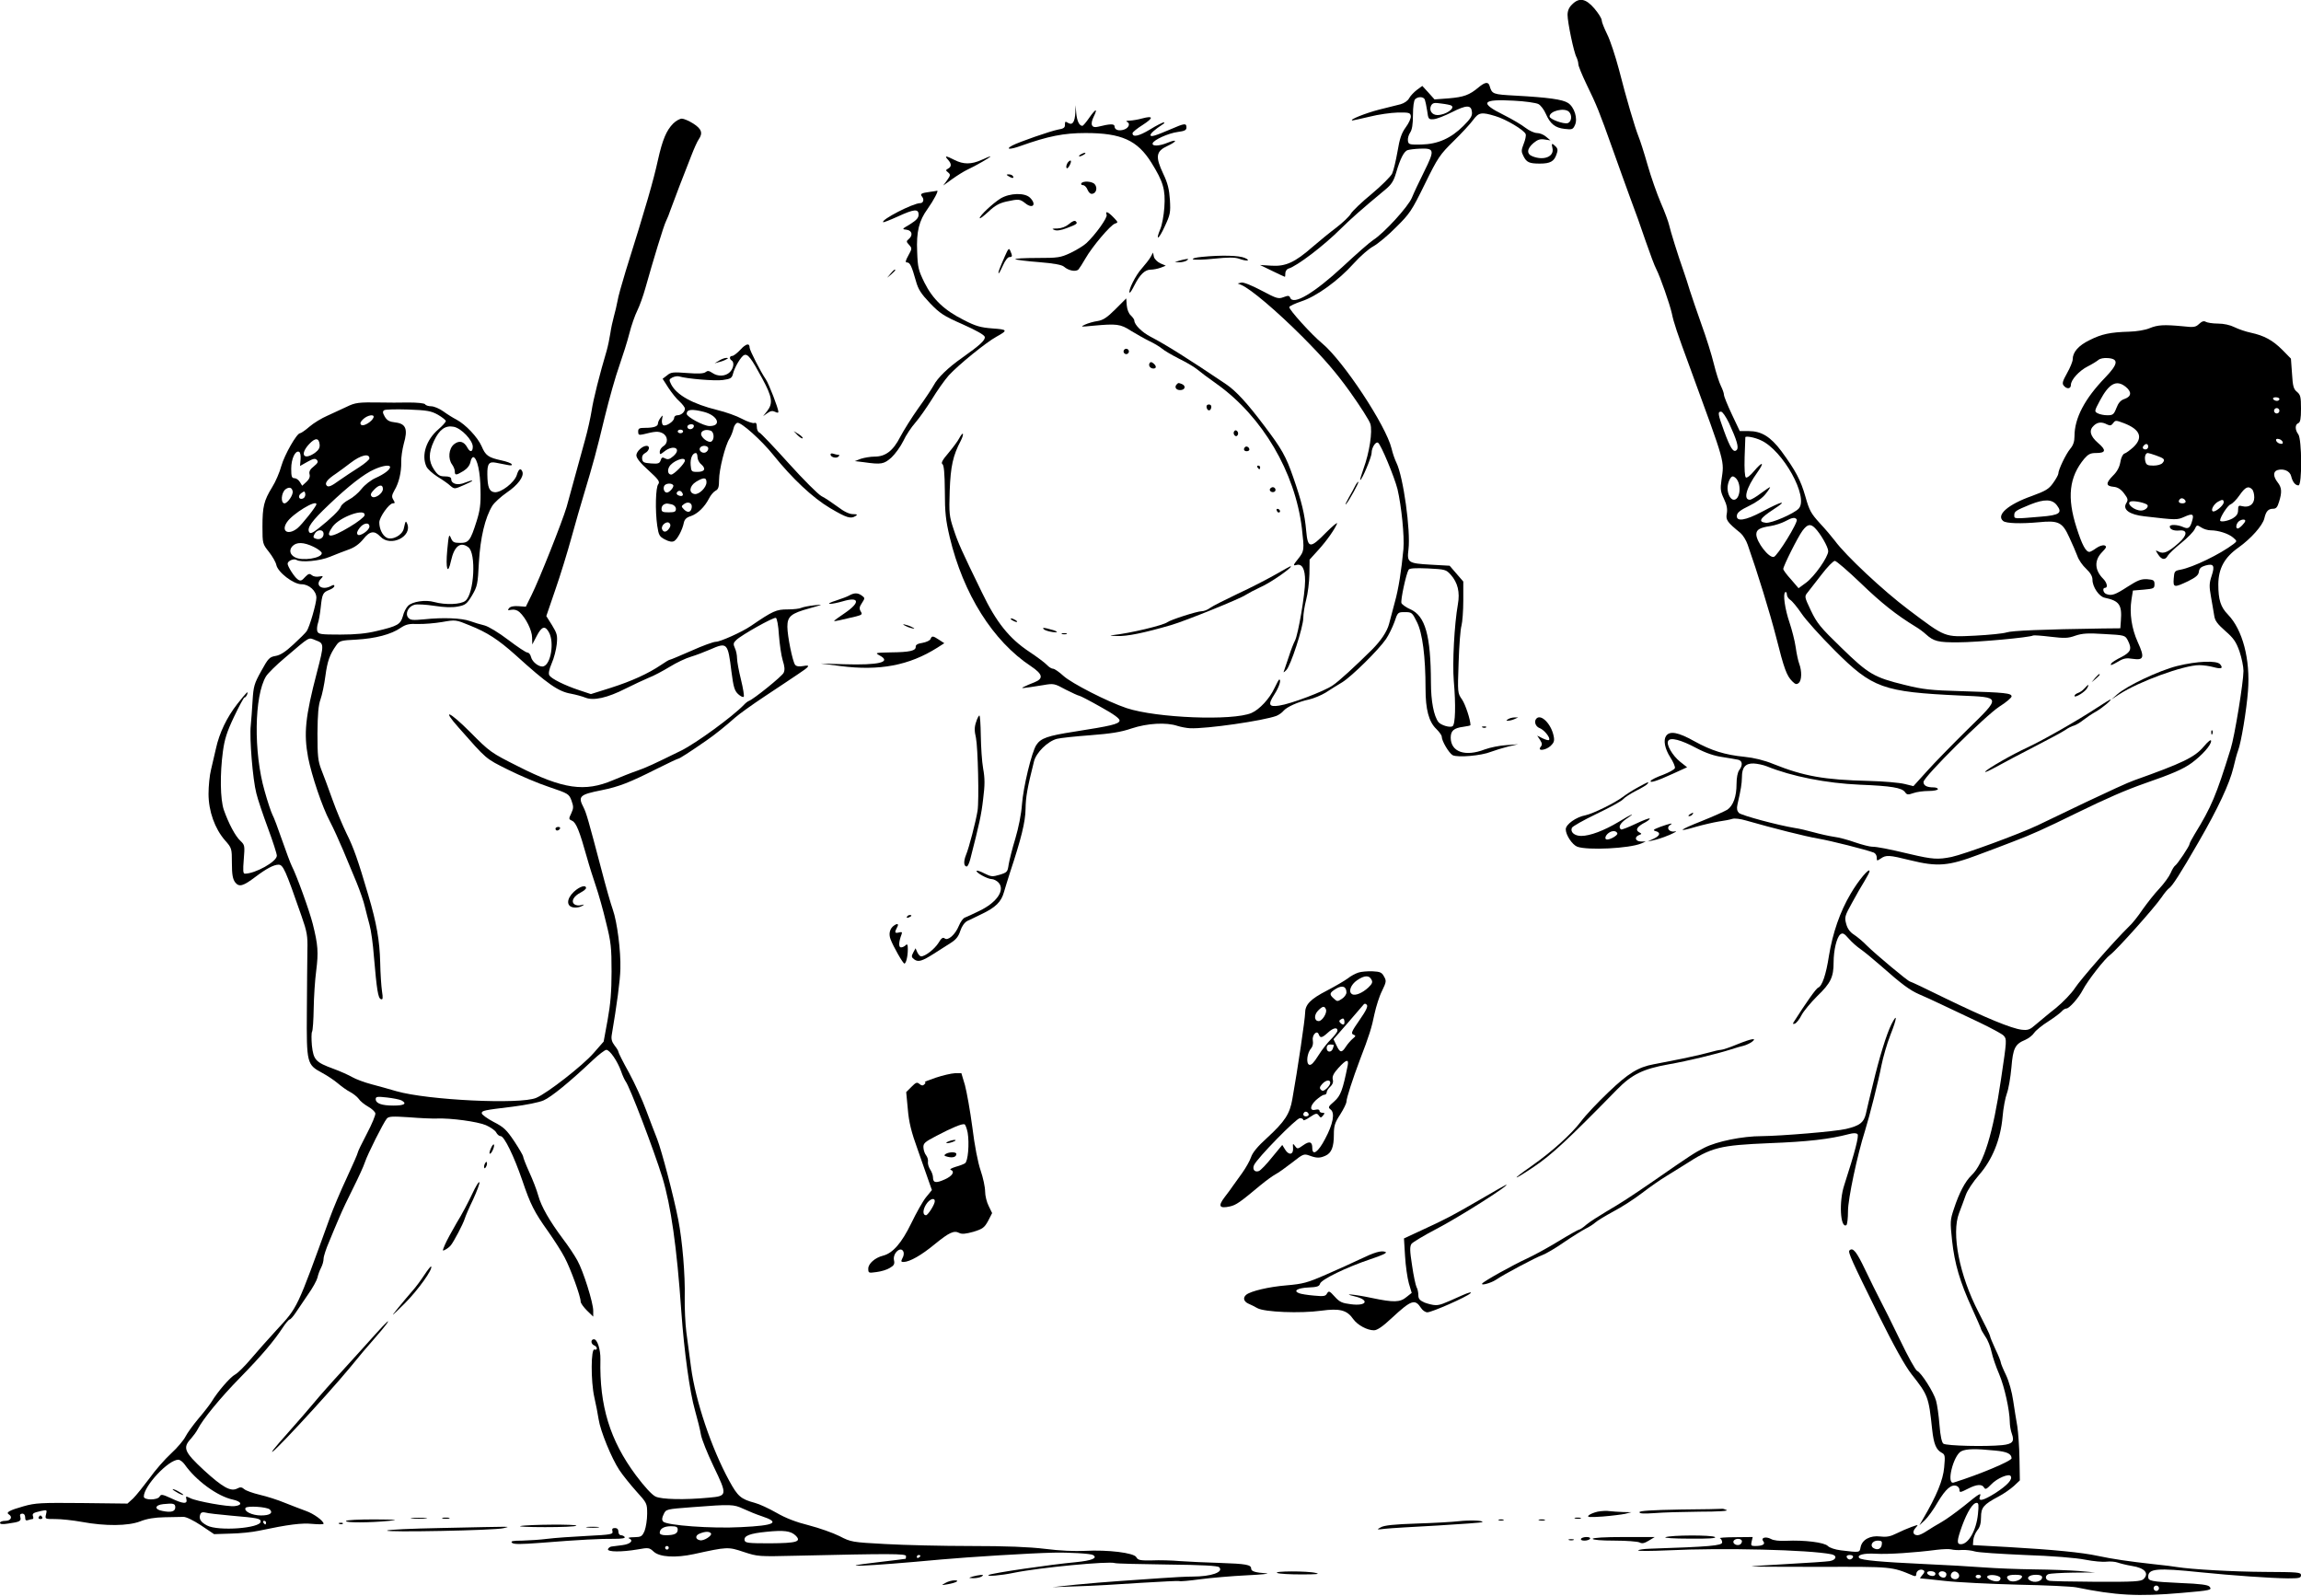 <?xml version="1.0" standalone="no"?>
<!DOCTYPE svg PUBLIC "-//W3C//DTD SVG 20010904//EN"
 "http://www.w3.org/TR/2001/REC-SVG-20010904/DTD/svg10.dtd">
<svg version="1.0" xmlns="http://www.w3.org/2000/svg"
 width="1280pt" height="888pt" viewBox="0 0 1280 888"
 preserveAspectRatio="xMidYMid meet">
<g transform="translate(0,888) scale(0.1,-0.1)"
fill="#000000" stroke="none">
<path d="M8745 8855 c-17 -16 -25 -35 -25 -58 0 -41 35 -210 50 -236 5 -11 10
-28 10 -38 0 -10 21 -61 46 -113 57 -117 71 -152 145 -360 32 -91 77 -214 99
-275 23 -60 61 -166 84 -235 24 -69 50 -140 60 -158 22 -43 74 -192 86 -245
11 -53 28 -104 101 -302 200 -547 191 -513 175 -627 -7 -48 -5 -63 14 -103 16
-34 20 -55 16 -81 -7 -36 1 -48 76 -109 13 -11 32 -41 40 -65 55 -156 123
-377 158 -513 45 -179 59 -216 90 -247 17 -17 24 -19 36 -9 17 14 18 66 3 106
-6 15 -15 57 -20 93 -5 36 -21 97 -34 136 -26 76 -38 161 -24 170 5 3 9 -3 9
-13 0 -10 9 -24 19 -30 11 -7 39 -41 62 -75 23 -35 106 -127 185 -206 210
-210 268 -231 697 -251 231 -10 230 -5 42 -189 -82 -81 -184 -185 -225 -231
l-76 -84 -49 12 c-28 7 -117 15 -200 17 -247 6 -360 26 -530 94 -51 21 -109
35 -160 40 -111 11 -186 35 -280 87 -89 50 -137 59 -157 29 -16 -23 -7 -71 23
-118 17 -26 29 -54 26 -61 -3 -8 -33 -24 -66 -37 -34 -12 -64 -27 -68 -33 -9
-15 34 -2 123 39 l79 36 -38 30 c-44 35 -80 98 -67 117 12 21 70 6 158 -41 51
-27 99 -43 142 -49 36 -6 75 -12 88 -15 25 -5 28 -30 7 -58 -9 -12 -15 -42
-15 -78 0 -68 -18 -119 -51 -142 -13 -8 -77 -37 -142 -63 -129 -51 -143 -65
-32 -32 39 11 95 24 125 29 30 4 65 11 77 15 12 4 45 0 75 -9 150 -43 332 -89
403 -101 70 -12 264 -61 309 -78 9 -4 16 -16 16 -27 0 -20 1 -20 22 -6 30 21
46 20 163 -9 154 -38 213 -33 385 32 52 19 136 51 185 70 103 39 177 72 360
162 164 80 267 125 375 163 156 54 215 80 262 114 58 43 108 99 108 122 0 11
-15 0 -42 -32 -50 -59 -118 -91 -387 -187 -30 -10 -149 -65 -265 -120 -116
-56 -238 -114 -271 -130 -106 -50 -406 -160 -479 -176 -75 -15 -104 -14 -231
16 -122 29 -184 41 -211 41 -13 0 -56 11 -94 24 -39 14 -91 28 -117 31 -27 4
-77 15 -113 25 -36 10 -83 21 -105 24 -93 15 -298 70 -312 84 -10 11 -13 24
-8 46 20 88 24 114 25 152 0 56 19 78 65 77 21 -1 54 -8 74 -16 138 -56 331
-94 516 -102 177 -7 234 -17 252 -41 11 -16 17 -16 46 -6 19 7 57 12 85 12 29
0 52 5 52 10 0 6 -11 10 -24 10 -37 0 -56 10 -56 30 0 28 344 369 423 420 37
23 67 49 67 56 0 18 -36 22 -272 29 -181 5 -221 10 -322 35 -172 42 -202 60
-353 207 -117 113 -136 137 -169 206 -37 78 -37 79 -18 102 10 13 45 58 77 99
32 42 65 76 74 76 8 0 73 -56 144 -124 114 -110 197 -176 305 -242 19 -11 44
-30 56 -41 45 -41 69 -47 183 -46 101 0 398 27 415 38 4 2 48 -1 97 -7 77 -9
97 -9 138 6 39 13 70 15 162 9 112 -6 114 -7 129 -34 25 -49 18 -66 -35 -94
-27 -13 -52 -29 -56 -35 -9 -15 0 -12 40 11 28 17 44 20 80 14 61 -9 66 8 27
93 -34 75 -47 160 -35 237 l8 50 60 5 c56 5 60 7 60 30 0 22 -5 25 -40 28 -34
2 -52 -5 -110 -42 -69 -45 -89 -52 -119 -40 -17 7 -22 34 -6 34 17 0 11 29
-10 50 -48 48 -51 102 -8 147 26 27 29 33 15 39 -9 3 -29 -3 -46 -15 -16 -12
-33 -21 -38 -21 -20 0 -41 39 -71 133 -55 170 -42 284 43 386 22 25 34 31 65
31 55 0 58 16 11 56 -45 39 -52 71 -23 97 21 20 45 21 73 6 17 -8 23 -7 34 7
12 17 15 17 60 0 91 -35 108 -80 53 -133 -18 -16 -40 -33 -50 -36 -9 -3 -19
-22 -23 -48 -5 -28 -18 -53 -42 -76 -40 -41 -39 -57 5 -61 22 -2 40 -13 58
-37 22 -29 23 -36 12 -54 -22 -35 18 -64 100 -73 181 -21 182 -21 223 -3 44
20 54 16 45 -17 -12 -45 -22 -53 -51 -40 -31 14 -75 16 -75 3 0 -16 23 -25 53
-22 47 5 46 -26 -4 -70 -56 -50 -84 -62 -110 -48 -20 10 -20 10 -4 -15 20 -31
40 -33 54 -7 6 10 39 42 74 70 36 29 70 64 76 78 11 24 13 24 36 9 13 -9 37
-16 52 -16 43 0 99 -18 125 -40 23 -20 23 -20 3 -36 -75 -57 -226 -130 -295
-143 -33 -6 -35 -9 -38 -49 -4 -51 2 -52 80 -15 44 22 58 34 60 53 2 18 12 27
36 34 46 13 54 0 35 -57 -14 -42 -14 -59 -4 -115 7 -37 14 -84 18 -105 4 -30
17 -47 62 -87 46 -40 60 -60 79 -114 12 -36 22 -84 22 -108 0 -62 -49 -363
-71 -433 -81 -261 -107 -323 -201 -476 -15 -25 -28 -49 -28 -54 0 -11 -68
-113 -80 -120 -6 -4 -17 -22 -25 -41 -8 -19 -36 -58 -63 -87 -27 -28 -68 -81
-93 -116 -24 -36 -58 -79 -76 -95 -78 -76 -271 -296 -301 -343 -18 -28 -66
-78 -105 -110 -40 -31 -89 -73 -111 -91 -34 -30 -44 -34 -80 -30 -57 7 -198
65 -423 174 -105 52 -194 94 -198 94 -10 0 -195 155 -240 200 -22 23 -55 50
-72 61 -22 14 -36 33 -43 60 -10 36 -8 44 32 116 23 43 55 98 70 122 15 25 28
49 28 55 0 22 -62 -51 -106 -127 -58 -98 -99 -216 -120 -344 -16 -105 -38
-169 -60 -177 -11 -4 -65 -80 -137 -193 -5 -9 -3 -11 8 -7 9 4 25 24 36 46 11
22 51 70 88 107 75 72 91 106 91 188 0 67 17 138 37 155 13 10 21 7 47 -23 17
-20 47 -46 66 -59 19 -13 69 -54 110 -90 121 -107 164 -138 216 -161 27 -11
85 -38 129 -59 44 -21 135 -64 203 -96 67 -32 130 -66 138 -75 18 -20 18 -23
-15 -244 -44 -299 -96 -468 -163 -532 -36 -34 -70 -99 -99 -188 -21 -62 -21
-72 -10 -176 14 -129 44 -231 112 -379 27 -59 49 -110 49 -113 0 -3 11 -22 24
-42 14 -19 29 -58 35 -87 6 -28 25 -83 42 -122 30 -71 58 -200 59 -265 0 -19
5 -50 12 -68 15 -42 3 -56 -55 -62 -93 -9 -306 -4 -326 8 -9 6 -17 41 -22 104
-4 53 -13 114 -19 135 -12 46 -83 157 -105 166 -9 3 -52 81 -96 173 -45 93
-95 193 -111 223 -16 30 -53 106 -83 168 -48 101 -68 125 -87 106 -9 -9 13
-58 157 -349 93 -187 151 -291 189 -340 91 -115 95 -125 114 -305 9 -83 22
-114 53 -131 19 -10 20 -17 14 -82 -6 -70 -42 -158 -118 -287 l-20 -35 30 28
c16 15 50 61 73 102 44 73 75 100 105 89 8 -4 15 -12 15 -20 0 -18 3 -18 50 6
47 24 76 25 87 5 7 -12 14 -9 40 18 32 34 99 62 108 46 12 -18 -18 -51 -86
-95 -67 -42 -97 -49 -85 -18 9 23 -3 17 -87 -52 -45 -36 -102 -77 -127 -91
-25 -14 -61 -36 -81 -49 -19 -13 -42 -24 -51 -24 -26 0 -32 19 -12 41 17 19
17 19 -23 5 -22 -8 -59 -24 -83 -36 -34 -17 -54 -21 -90 -17 -57 7 -102 -18
-110 -60 -6 -30 -2 -30 -110 -17 -32 4 -62 14 -72 24 -19 20 -130 34 -233 29
-35 -2 -70 2 -83 10 -30 16 -59 7 -43 -13 13 -16 -4 -26 -46 -26 -22 0 -24 3
-19 25 l6 25 -97 -1 c-54 0 -92 -3 -85 -6 6 -2 12 -13 12 -23 0 -18 -71 -24
-402 -35 -32 -1 -61 -5 -65 -9 -5 -5 71 -4 167 0 302 15 786 3 908 -22 34 -7
27 -32 -10 -38 -18 -3 -123 -10 -233 -16 -110 -6 -201 -12 -202 -14 -1 -1 169
-2 380 -2 405 1 399 2 520 -49 12 -5 17 -2 17 9 0 19 24 31 40 21 8 -5 6 -13
-6 -26 -9 -10 -15 -19 -12 -19 4 0 64 -6 135 -14 70 -8 254 -17 408 -21 154
-3 300 -10 325 -15 220 -45 343 -52 585 -31 163 14 172 16 156 35 -8 10 -53
16 -159 20 -168 8 -182 11 -182 35 0 46 50 50 290 25 178 -18 390 -33 488 -34
62 0 72 2 72 18 0 16 -17 17 -203 18 -174 1 -405 14 -487 27 -14 3 -72 10
-130 16 -137 15 -230 29 -310 46 -86 19 -251 35 -495 49 l-200 11 2 28 c1 15
11 39 22 54 15 17 21 40 21 73 0 54 14 71 97 115 29 15 67 42 86 59 l33 31 -2
120 c-1 66 -7 147 -12 180 -6 33 -16 97 -23 143 -7 49 -23 107 -40 143 -16 33
-29 65 -29 70 0 6 -13 39 -30 74 -16 35 -30 68 -30 74 0 5 -29 64 -64 132
-106 204 -152 438 -108 551 11 29 28 74 37 100 9 26 41 74 73 111 75 85 121
199 132 325 4 48 15 106 24 130 9 24 20 88 25 143 9 109 20 131 78 155 18 8
40 25 49 39 9 13 44 42 78 63 34 22 67 47 75 56 7 9 19 16 26 16 16 0 69 60
91 103 27 52 122 174 153 196 35 26 245 260 285 319 16 24 35 46 41 50 18 11
65 84 164 256 110 190 174 328 195 416 8 36 20 79 26 95 17 43 47 225 55 330
14 177 -30 342 -111 426 -41 42 -54 82 -54 169 1 88 34 149 112 204 70 50 134
122 144 162 9 40 22 54 49 54 17 0 24 9 33 39 17 54 15 79 -8 108 -25 32 -26
60 -1 68 34 10 69 -5 76 -33 8 -33 23 -52 41 -52 21 0 19 257 -1 284 -19 25
-19 55 0 62 11 5 15 24 15 81 0 65 -3 77 -22 93 -19 15 -24 31 -28 102 l-6 83
-47 48 c-55 55 -102 80 -175 96 -29 6 -70 20 -92 31 -24 12 -59 20 -92 20 -29
0 -60 5 -68 10 -10 6 -21 3 -37 -12 -19 -18 -29 -20 -90 -13 -106 10 -140 8
-186 -11 -24 -10 -72 -18 -112 -19 -106 -3 -154 -13 -221 -47 -62 -30 -94 -67
-94 -107 0 -12 -14 -46 -31 -76 -25 -45 -29 -58 -19 -70 17 -21 40 -19 40 4 0
28 46 79 94 103 22 11 48 27 58 35 10 9 31 13 55 11 60 -5 56 -33 -17 -109
-113 -117 -170 -225 -170 -325 0 -30 -7 -51 -24 -71 -24 -29 -66 -116 -66
-138 0 -6 -13 -30 -29 -52 -24 -34 -42 -44 -118 -72 -133 -47 -200 -106 -160
-139 16 -14 100 -16 199 -7 109 11 131 0 169 -84 17 -36 37 -83 45 -104 7 -21
29 -53 49 -71 24 -23 35 -42 35 -61 0 -40 37 -94 68 -100 81 -17 97 -39 90
-128 l-3 -42 -100 -1 c-333 -5 -504 -12 -533 -22 -18 -6 -97 -14 -175 -18
-172 -8 -161 -13 -371 145 -140 105 -349 301 -409 383 -16 21 -53 65 -84 98
-49 54 -58 70 -80 148 -26 91 -54 144 -134 253 -60 80 -111 111 -181 111 l-50
0 -44 93 c-24 51 -44 100 -44 109 0 9 -8 31 -17 49 -9 18 -27 73 -39 122 -12
50 -43 149 -69 220 -25 72 -55 157 -65 190 -10 33 -25 80 -34 105 -32 90 -74
226 -81 258 -4 18 -24 73 -46 123 -21 49 -55 145 -74 212 -19 67 -42 138 -50
157 -20 50 -68 212 -109 373 -20 75 -49 164 -66 197 -16 33 -30 67 -30 77 0
10 -18 39 -41 66 -48 56 -85 62 -124 22z m3079 -2126 c35 -28 34 -54 -5 -68
-22 -7 -35 -22 -46 -51 -14 -36 -20 -40 -50 -40 -19 0 -43 5 -54 11 -19 10
-19 12 12 70 51 96 92 118 143 78z m856 -69 c0 -5 -6 -10 -14 -10 -8 0 -18 5
-21 10 -3 6 3 10 14 10 12 0 21 -4 21 -10z m0 -65 c0 -8 -7 -15 -15 -15 -8 0
-15 7 -15 15 0 8 7 15 15 15 8 0 15 -7 15 -15z m-3062 -68 c44 -96 56 -137 43
-150 -18 -18 -35 9 -70 104 -35 96 -37 109 -17 109 8 0 27 -28 44 -63z m177
-96 c123 -55 268 -317 211 -380 -26 -28 -152 -83 -183 -79 -45 5 -33 25 42 74
85 55 50 48 -62 -12 -94 -50 -146 -58 -141 -21 2 16 20 30 68 53 41 20 76 45
93 68 16 20 26 36 23 36 -3 0 -26 -16 -52 -35 -25 -19 -52 -35 -60 -35 -38 0
-20 66 41 151 43 60 30 65 -18 8 -19 -23 -39 -39 -45 -35 -6 4 -9 46 -7 114 2
59 4 108 4 110 3 8 52 -1 86 -17z m2903 -9 c3 -9 -2 -13 -14 -10 -9 1 -19 9
-22 16 -3 9 2 13 14 10 9 -1 19 -9 22 -16z m-748 -27 c0 -8 -7 -15 -15 -15
-16 0 -20 12 -8 23 11 12 23 8 23 -8z m42 -48 c48 -17 54 -23 38 -42 -7 -9
-29 -15 -51 -15 -33 0 -40 4 -45 24 -6 25 1 46 14 46 4 0 24 -6 44 -13z
m-2333 -130 c30 -36 20 -117 -14 -117 -18 0 -35 31 -35 65 0 29 16 65 29 65 5
0 14 -6 20 -13z m2869 -59 c7 -7 12 -27 12 -45 0 -38 -28 -58 -66 -49 -21 6
-24 3 -24 -22 0 -20 -8 -32 -29 -45 -28 -16 -71 -23 -71 -12 0 19 43 85 58 89
10 4 33 26 50 51 32 46 49 54 70 33z m-370 -66 c2 -7 -6 -12 -17 -12 -21 0
-27 11 -14 24 9 9 26 2 31 -12z m-715 -24 c31 -41 13 -54 -90 -62 -151 -13
-148 -13 -148 8 0 21 7 26 90 60 78 31 122 30 148 -6z m499 6 c16 -10 -6 -34
-32 -34 -36 0 -81 36 -61 49 12 8 71 -2 93 -15z m428 12 c0 -18 -49 -58 -61
-50 -12 7 6 40 29 53 24 14 32 13 32 -3z m-2375 -96 c9 -14 -108 -204 -128
-208 -28 -6 -96 83 -97 125 0 27 19 38 80 47 25 4 61 16 80 26 40 22 56 24 65
10z m2495 -7 c0 -10 -32 -43 -42 -43 -12 0 -10 24 4 38 13 13 38 16 38 5z
m-2394 -40 c31 -31 74 -106 74 -129 0 -32 -77 -142 -124 -176 l-41 -30 -42 49
c-24 26 -43 52 -43 58 0 16 81 178 107 213 27 36 44 40 69 15z m1002 -5132
c67 -6 91 -18 92 -43 0 -15 -178 -90 -322 -135 -43 -13 -2 152 42 174 28 14
80 15 188 4z m-95 -353 c-9 -91 -53 -168 -95 -168 -24 0 -23 19 7 103 29 78
59 127 81 127 11 0 12 -12 7 -62z m-1313 -152 c0 -8 -6 -16 -13 -19 -19 -7
-41 8 -33 22 10 16 46 14 46 -3z m778 -18 c-3 -25 -25 -33 -47 -19 -21 14 -5
41 24 41 22 0 26 -4 23 -22z m447 -30 c22 1 54 -3 70 -8 17 -6 143 -14 280
-20 150 -5 284 -16 334 -26 46 -9 100 -14 120 -11 20 2 47 0 61 -5 14 -5 50
-14 80 -19 71 -11 97 -41 64 -73 -13 -13 -51 -16 -262 -15 -136 1 -255 3 -264
6 -22 6 -23 29 -2 37 9 3 70 7 137 8 l122 1 -90 8 c-49 4 -162 8 -250 9 -88 1
-214 6 -280 11 -66 5 -217 14 -335 19 -237 11 -345 21 -357 33 -16 17 25 28
92 24 68 -4 217 6 340 22 33 4 69 5 80 2 11 -3 38 -5 60 -3z m-607 -40 c-3 -7
-11 -13 -18 -13 -7 0 -15 6 -17 13 -3 7 4 12 17 12 13 0 20 -5 18 -12z m457
-87 c3 -5 1 -12 -4 -15 -12 -8 -41 3 -41 15 0 12 37 12 45 0z m61 -2 c3 -6 1
-16 -4 -21 -13 -13 -45 8 -36 23 7 12 31 11 40 -2z m72 -10 c4 -19 -19 -31
-38 -19 -18 11 -4 42 17 38 10 -2 19 -10 21 -19z m122 -9 c0 -5 -7 -10 -15
-10 -8 0 -15 5 -15 10 0 6 7 10 15 10 8 0 15 -4 15 -10z m108 -7 c2 -7 -3 -15
-10 -18 -20 -8 -71 13 -63 26 9 14 67 7 73 -8z m120 5 c-7 -21 -55 -33 -72
-19 -23 20 -10 31 35 31 28 0 39 -4 37 -12z m112 -2 c0 -23 -43 -34 -69 -17
-22 14 -3 31 35 31 22 0 34 -5 34 -14z m650 -61 c0 -8 -7 -15 -15 -15 -8 0
-15 7 -15 15 0 8 7 15 15 15 8 0 15 -7 15 -15z"/>
<path d="M8225 8394 c-51 -43 -83 -54 -165 -61 l-80 -6 -34 38 -34 37 -30 -22
c-16 -12 -36 -33 -43 -46 -7 -14 -27 -28 -48 -34 -20 -5 -74 -18 -120 -30 -74
-19 -172 -58 -147 -60 4 0 47 10 95 21 47 12 118 22 156 23 63 1 70 -1 73 -19
2 -12 -11 -40 -28 -63 -24 -33 -34 -63 -46 -135 -9 -51 -22 -106 -30 -123 -8
-16 -59 -67 -114 -113 -55 -45 -107 -95 -115 -109 -8 -15 -44 -49 -80 -77 -36
-27 -96 -76 -133 -108 -99 -87 -151 -110 -229 -105 l-64 4 68 -33 c37 -18 69
-33 71 -33 1 0 2 9 2 20 0 11 8 23 18 26 47 14 195 126 292 223 58 57 111 104
247 217 34 28 46 48 59 92 23 79 44 121 65 127 9 3 40 7 67 8 82 3 84 -7 25
-126 -28 -56 -59 -122 -69 -147 -20 -49 -155 -197 -215 -235 -20 -13 -95 -79
-168 -147 -161 -149 -277 -218 -294 -174 -5 12 -11 13 -37 3 -29 -11 -38 -8
-123 37 -55 29 -100 47 -112 44 l-20 -5 20 -8 c52 -22 195 -143 341 -289 121
-122 185 -196 264 -306 57 -80 108 -160 113 -178 13 -41 -5 -159 -38 -249 -12
-35 -21 -63 -18 -63 9 0 63 127 63 151 0 29 23 65 36 56 16 -10 90 -188 108
-258 22 -94 39 -261 33 -333 -11 -117 -27 -222 -48 -296 -11 -41 -25 -96 -32
-121 -11 -42 -45 -93 -96 -144 -92 -91 -183 -175 -218 -198 -48 -33 -233 -103
-297 -112 -58 -9 -64 5 -27 62 26 40 40 83 27 83 -2 0 -14 -21 -26 -47 -27
-59 -84 -120 -128 -139 -104 -45 -529 -28 -695 27 -105 35 -306 138 -351 179
-24 22 -50 40 -58 40 -8 0 -23 9 -34 21 -10 11 -55 45 -99 74 -110 73 -183
163 -263 330 -114 234 -132 274 -157 350 -25 75 -26 89 -22 215 5 136 18 196
62 279 9 18 14 35 11 38 -2 3 -11 -8 -20 -25 -8 -16 -36 -53 -61 -83 -32 -37
-41 -55 -33 -60 9 -6 13 -49 14 -151 0 -119 5 -162 27 -256 76 -317 240 -578
452 -718 67 -45 71 -69 18 -90 -21 -8 -47 -19 -58 -25 -22 -10 -10 -9 109 10
57 10 62 9 124 -25 36 -18 70 -34 75 -34 5 0 59 -28 119 -62 76 -42 108 -66
106 -77 -4 -19 -48 -29 -252 -61 -148 -23 -186 -36 -211 -74 -26 -39 -73 -235
-80 -331 -4 -55 -19 -129 -37 -190 -17 -55 -33 -120 -37 -144 -6 -41 -8 -44
-50 -57 -40 -12 -48 -11 -84 7 -21 11 -41 18 -44 15 -8 -8 60 -46 83 -46 11 0
29 -9 39 -20 37 -41 -9 -110 -107 -157 -35 -17 -71 -34 -80 -37 -10 -3 -25
-24 -34 -46 -20 -49 -61 -85 -79 -70 -10 8 -19 1 -35 -26 -22 -34 -73 -74 -96
-74 -6 0 -15 10 -21 22 l-10 23 -13 -24 c-11 -21 -10 -26 6 -38 22 -16 43 -10
109 32 27 17 69 44 91 58 31 19 46 37 56 69 9 27 24 47 39 55 13 6 49 23 79
38 78 37 110 68 125 123 8 26 22 74 33 107 63 190 86 283 87 355 1 66 9 114
47 265 12 48 75 111 127 125 19 5 103 14 185 20 115 9 170 17 231 38 88 29
193 35 255 14 19 -6 51 -12 70 -13 93 -4 409 42 481 69 14 6 31 18 39 28 19
22 81 50 142 63 26 6 67 23 92 38 24 16 66 42 93 58 54 34 201 179 243 240 15
22 36 65 47 95 18 54 19 55 58 55 38 0 41 -2 67 -55 31 -61 48 -193 48 -371 0
-115 18 -184 60 -224 16 -16 30 -35 30 -42 0 -25 40 -92 61 -104 28 -14 159
-3 213 19 21 8 64 21 95 29 l56 13 -66 -5 c-36 -2 -90 -13 -120 -24 -109 -42
-188 -14 -189 65 0 39 17 54 70 61 22 3 40 7 40 9 0 30 -28 115 -47 143 -25
36 -25 36 -19 206 3 94 10 186 16 205 5 19 10 82 10 140 l0 105 -38 44 -38 44
-107 6 c-124 7 -131 12 -122 84 13 106 -29 406 -67 483 -8 16 -21 52 -27 79
-31 128 -268 486 -385 584 -59 48 -188 191 -184 203 2 6 33 20 68 32 83 27
205 115 290 210 36 40 85 83 110 96 25 14 82 61 126 106 76 75 87 91 160 240
73 149 84 164 160 239 45 44 94 97 109 118 31 42 46 45 124 21 58 -17 159 -77
168 -100 3 -8 -2 -32 -11 -54 -14 -36 -14 -44 -1 -69 17 -34 32 -41 91 -41 57
0 79 12 92 50 9 23 8 33 -4 45 -21 21 -25 19 -18 -9 11 -46 -46 -71 -110 -46
-35 13 -33 42 4 74 24 20 38 24 63 20 l32 -5 -24 20 c-13 12 -36 21 -51 21
-15 0 -43 13 -64 29 -20 16 -74 48 -120 71 -138 68 -123 90 54 80 63 -3 125
-12 138 -19 13 -7 31 -31 41 -54 25 -57 52 -78 105 -84 41 -5 46 -3 57 21 17
36 -3 100 -38 123 -30 20 -111 31 -292 41 -128 7 -131 8 -145 55 -7 23 -25 21
-61 -9z m-299 -68 c3 -8 9 -36 13 -62 6 -47 8 -49 36 -47 17 1 62 19 102 39
81 41 107 41 111 2 3 -22 -7 -38 -47 -78 -70 -70 -143 -102 -235 -104 -66 -1
-71 0 -74 21 -2 13 4 33 12 45 11 16 16 46 16 98 0 46 5 81 12 88 16 16 47 15
54 -2z m147 -33 c25 -14 -31 -53 -77 -53 -31 0 -48 27 -35 53 9 15 18 17 57
11 26 -3 50 -8 55 -11z m655 -35 c19 -19 14 -56 -7 -63 -22 -7 -101 22 -101
37 0 31 83 51 108 26z m-657 -2576 c38 -43 51 -96 39 -163 -20 -113 -31 -326
-23 -425 12 -137 9 -244 -7 -254 -15 -9 -64 6 -78 23 -26 34 -42 116 -42 221
-1 261 -31 370 -115 407 -23 10 -45 26 -49 34 -6 15 26 164 40 186 5 8 37 10
107 7 97 -5 101 -6 128 -36z"/>
<path d="M5982 8255 c-3 -55 -16 -73 -40 -59 -16 10 -18 9 -18 -9 1 -17 -7
-23 -39 -28 -41 -8 -218 -69 -255 -89 -40 -22 -11 -23 47 -2 154 55 241 72
362 72 199 0 288 -40 366 -165 66 -106 79 -150 72 -249 -3 -44 -13 -98 -22
-119 -30 -72 -9 -60 24 13 31 66 33 78 29 148 -4 59 -12 93 -37 145 -45 96
-41 125 23 155 56 26 57 41 1 18 -46 -19 -88 -21 -83 -3 6 19 87 56 140 63 38
5 48 10 48 25 0 25 -10 24 -88 -10 -87 -37 -112 -45 -112 -32 0 9 26 32 66 58
11 6 14 12 8 12 -5 1 -41 -17 -78 -40 -62 -37 -96 -44 -96 -20 0 6 26 27 58
47 60 39 59 52 -5 35 -21 -6 -51 -11 -68 -12 -16 0 -24 -3 -17 -6 21 -8 13
-33 -13 -43 -30 -11 -55 -3 -55 17 0 15 -24 15 -92 -2 -36 -9 -45 13 -24 56
24 49 12 46 -24 -5 -17 -25 -35 -46 -39 -46 -17 0 -30 27 -34 70 l-4 45 -1
-40z"/>
<path d="M3745 8193 c-38 -38 -60 -91 -85 -203 -25 -114 -65 -254 -180 -620
-21 -69 -42 -143 -45 -165 -4 -22 -13 -60 -20 -85 -7 -25 -16 -67 -20 -95 -4
-27 -13 -70 -20 -95 -39 -131 -75 -273 -84 -335 -6 -38 -22 -110 -36 -160 -14
-49 -38 -139 -55 -200 -16 -60 -38 -139 -48 -175 -25 -84 -153 -406 -195 -490
l-32 -65 -41 3 c-26 2 -45 -2 -52 -11 -10 -12 -8 -13 13 -9 16 3 33 -2 45 -13
35 -32 70 -102 70 -142 l1 -38 25 48 c28 54 47 59 69 17 28 -55 10 -171 -30
-186 -22 -9 -64 22 -71 51 -3 14 -12 25 -20 25 -8 0 -56 32 -106 70 -54 41
-110 75 -133 81 -22 5 -58 16 -80 24 -47 17 -151 21 -255 10 -64 -6 -77 -5
-89 9 -19 23 0 63 35 72 15 4 64 1 110 -6 58 -9 99 -10 131 -4 42 8 50 14 79
62 29 50 32 61 38 184 8 137 34 248 75 315 11 17 47 50 80 73 61 41 97 89 87
116 -9 23 -21 16 -31 -18 -13 -42 -88 -100 -124 -96 -29 3 -39 27 -40 98 -1
60 9 74 48 66 17 -3 45 -9 62 -12 21 -5 30 -3 25 4 -3 6 -29 15 -57 21 -73 16
-88 27 -110 79 -22 50 -89 121 -140 148 -18 9 -50 29 -72 45 -22 16 -53 29
-68 29 -15 0 -31 5 -34 11 -4 6 -42 10 -94 10 -47 -1 -115 -1 -151 0 -127 2
-143 0 -194 -25 -28 -13 -76 -35 -106 -49 -30 -13 -75 -40 -98 -60 -24 -21
-48 -37 -53 -37 -18 0 -86 -119 -104 -182 -9 -34 -32 -88 -51 -118 -46 -75
-54 -108 -54 -220 0 -94 1 -96 36 -140 19 -24 38 -57 41 -72 8 -41 95 -108
140 -108 42 0 83 -37 83 -75 0 -32 -38 -163 -54 -186 -6 -9 -39 -42 -74 -74
-45 -42 -74 -60 -100 -64 -33 -6 -40 -13 -79 -84 -39 -70 -43 -85 -48 -165 -3
-48 -7 -109 -10 -137 -8 -69 11 -302 31 -378 8 -34 38 -122 65 -195 27 -73 49
-141 49 -152 0 -33 -120 -100 -178 -100 -10 0 -11 18 -6 79 6 76 6 80 -18 103
-29 26 -67 99 -93 173 -20 59 -22 199 -5 325 9 67 22 109 62 193 28 59 54 107
58 107 5 0 10 7 14 15 10 27 -1 16 -54 -51 -58 -74 -100 -161 -119 -249 -8
-33 -20 -85 -27 -116 -8 -31 -14 -92 -14 -135 0 -96 35 -194 92 -259 37 -42
38 -44 38 -127 0 -64 5 -88 18 -106 22 -28 44 -22 114 31 58 44 101 67 127 67
26 0 38 -26 128 -285 31 -88 35 -111 33 -190 -1 -49 -2 -202 -3 -340 -2 -291
0 -297 85 -343 28 -15 67 -41 87 -58 20 -17 50 -39 68 -48 17 -9 39 -26 48
-38 8 -13 32 -32 53 -44 20 -11 38 -28 40 -37 2 -9 -19 -60 -47 -113 -28 -53
-51 -101 -51 -106 0 -5 -28 -69 -61 -140 -34 -72 -76 -172 -94 -222 -186 -513
-177 -495 -298 -626 -45 -49 -109 -121 -142 -160 -33 -39 -72 -78 -87 -86 -27
-14 -97 -95 -130 -150 -10 -16 -42 -58 -73 -94 -30 -36 -63 -81 -73 -101 -10
-20 -46 -63 -80 -94 -35 -32 -89 -94 -121 -139 -33 -44 -73 -94 -90 -111 l-32
-29 -252 3 c-229 2 -259 1 -326 -18 -78 -22 -100 -34 -82 -45 23 -14 11 -36
-19 -36 -17 0 -30 -5 -30 -11 0 -8 15 -9 46 -4 65 9 73 14 67 36 -4 13 0 19
11 19 10 0 16 -8 16 -21 0 -15 4 -19 16 -15 9 3 20 6 25 6 4 0 6 6 3 14 -6 17
0 21 45 31 33 7 33 6 27 -19 -6 -26 -6 -26 52 -26 33 0 99 -7 148 -16 130 -24
256 -23 324 3 37 15 81 22 135 23 44 1 91 2 105 2 15 1 57 -20 98 -47 l73 -49
92 3 c51 1 121 8 157 16 166 35 238 44 298 38 34 -3 62 -3 62 1 0 16 -55 56
-98 71 -26 9 -78 30 -117 45 -38 16 -101 36 -140 45 -38 9 -77 23 -86 31 -14
12 -22 13 -39 4 -36 -19 -80 5 -186 102 -110 102 -119 125 -71 176 13 15 30
38 37 52 28 55 125 174 237 288 119 122 187 202 238 280 15 23 32 42 36 42 5
0 20 17 34 38 13 20 45 66 69 102 25 35 48 77 52 93 3 15 12 40 20 55 8 15 14
37 14 50 0 13 14 56 31 95 16 40 42 101 57 136 15 36 50 110 78 165 28 56 57
119 64 141 14 43 102 219 122 243 11 12 31 13 123 7 60 -5 130 -8 155 -7 78 3
226 -17 273 -37 25 -11 51 -29 57 -40 6 -12 17 -21 25 -21 20 0 74 -111 120
-245 46 -136 67 -177 144 -285 33 -47 75 -112 92 -145 33 -62 89 -216 89 -245
0 -9 16 -31 35 -50 l35 -34 0 33 c0 44 -55 220 -88 279 -14 26 -49 79 -78 117
-77 103 -123 183 -140 245 -8 30 -31 89 -50 130 -19 42 -34 81 -34 87 0 5 -22
43 -49 84 -43 64 -58 79 -115 108 -36 19 -66 41 -66 48 0 15 8 17 173 37 71 9
147 24 171 35 42 18 146 103 273 223 34 32 68 58 76 58 19 0 62 -63 82 -119 8
-24 20 -49 25 -56 22 -27 157 -381 205 -536 47 -156 80 -384 105 -744 16 -225
47 -449 76 -550 14 -49 29 -110 33 -135 4 -25 36 -105 71 -178 77 -160 76
-164 -26 -173 -136 -13 -264 -10 -297 6 -20 9 -63 56 -110 119 -144 194 -203
386 -197 644 1 55 -17 112 -36 112 -19 0 -18 -26 1 -34 8 -3 15 -10 15 -17 0
-6 -6 -9 -13 -6 -20 8 -21 -175 -1 -265 9 -40 20 -95 24 -123 10 -66 72 -217
115 -282 19 -29 62 -82 95 -119 59 -65 60 -67 60 -125 0 -33 -7 -75 -14 -94
-14 -32 -19 -35 -58 -36 -24 0 -37 -3 -30 -6 29 -12 10 -32 -35 -38 -27 -3
-54 -7 -62 -8 -8 -1 -16 -8 -19 -14 -5 -17 77 -17 165 -2 61 11 65 10 89 -12
33 -31 122 -36 224 -14 187 41 190 41 277 12 79 -26 83 -26 294 -21 520 12
609 12 609 -2 0 -8 -1 -14 -2 -15 -2 -1 -70 -9 -153 -19 -275 -32 -70 -24 350
15 157 14 492 35 625 38 85 2 207 -5 220 -13 28 -17 -5 -31 -96 -40 -142 -13
-468 -61 -484 -71 -17 -10 68 -3 140 12 141 29 530 66 562 54 7 -3 138 -6 291
-8 197 -2 281 -7 289 -15 27 -27 -44 -52 -147 -52 -33 0 -114 -4 -180 -9 -66
-5 -169 -12 -230 -16 -60 -4 -168 -13 -240 -20 l-130 -14 140 5 c77 2 234 11
349 19 116 7 213 12 216 10 4 -3 56 2 116 10 60 8 177 18 259 22 83 4 132 9
110 11 -61 4 -85 11 -85 26 0 22 -27 27 -175 32 -77 2 -176 7 -220 10 -44 4
-115 6 -157 4 -66 -1 -78 1 -87 18 -13 24 -157 42 -286 35 -54 -3 -143 1 -220
11 -92 11 -215 16 -415 16 -157 0 -370 5 -475 11 -186 10 -191 11 -255 44 -36
18 -112 45 -170 60 -72 18 -129 40 -181 70 -42 24 -96 49 -120 55 -78 21 -95
36 -142 122 -100 183 -188 445 -213 633 -8 61 -20 148 -26 195 -6 47 -10 134
-9 193 3 124 -13 315 -36 432 -26 133 -92 383 -117 448 -14 34 -41 107 -62
162 -20 55 -63 149 -95 208 -33 59 -59 111 -59 116 0 5 -9 20 -21 35 -15 20
-20 35 -16 59 28 164 47 305 48 367 3 100 -18 262 -42 330 -11 30 -40 132 -64
225 -72 273 -83 312 -99 344 -32 61 -22 71 99 95 99 20 157 43 306 118 64 32
119 58 123 58 6 0 64 37 156 101 44 30 111 84 159 127 20 18 95 72 166 119 72
48 154 102 183 122 67 44 73 54 30 46 -23 -4 -38 -2 -45 7 -14 18 -43 160 -43
212 0 57 20 74 123 102 78 22 79 23 27 17 -30 -3 -63 -10 -72 -14 -9 -5 -44
-9 -77 -9 -63 0 -81 -8 -204 -92 -48 -33 -170 -88 -195 -88 -13 0 -74 -22
-136 -50 -62 -27 -116 -50 -120 -50 -4 0 -26 -13 -49 -29 -71 -48 -163 -90
-279 -127 l-111 -35 -66 22 c-81 27 -153 63 -165 82 -6 10 -2 32 13 67 13 29
25 77 28 106 5 49 2 60 -26 106 l-32 51 50 146 c28 80 68 211 90 291 22 80 53
188 69 240 51 169 71 242 116 430 25 102 61 230 81 285 19 55 45 136 56 180
11 44 31 101 44 127 13 26 33 82 45 125 43 153 102 348 115 373 7 14 18 41 24
60 16 45 81 215 117 305 15 39 33 79 41 90 24 35 16 58 -31 88 -24 15 -52 27
-63 27 -11 0 -33 -12 -48 -27z m-1309 -1620 c24 -14 44 -30 44 -35 0 -6 -19
-27 -41 -46 -68 -58 -96 -144 -67 -207 6 -14 34 -39 62 -57 28 -17 61 -40 72
-51 22 -18 23 -18 73 4 28 12 50 23 48 25 -2 3 -20 -3 -41 -11 -40 -17 -76 -7
-76 20 0 10 -11 15 -35 15 -28 0 -39 6 -60 37 -32 47 -32 93 -1 160 30 64 63
88 110 79 42 -8 106 -75 106 -111 0 -30 -15 -33 -30 -5 -19 35 -45 42 -74 19
-30 -24 -35 -81 -11 -113 8 -11 15 -28 15 -38 0 -23 7 -23 48 2 21 13 35 31
39 50 3 17 11 29 17 27 21 -7 38 -83 39 -182 2 -80 -3 -115 -22 -175 -34 -107
-43 -120 -91 -120 -35 0 -42 4 -52 28 -10 24 -12 17 -20 -67 -10 -108 3 -144
21 -60 18 81 52 108 96 75 45 -32 33 -259 -16 -298 -25 -21 -111 -24 -173 -7
-49 14 -122 3 -146 -21 -11 -11 -24 -36 -29 -58 -13 -45 -29 -55 -145 -82 -57
-14 -117 -20 -203 -20 -110 0 -122 2 -128 19 -3 10 -1 29 3 42 5 13 12 53 16
89 8 77 12 85 49 99 15 6 27 15 27 21 0 7 -6 8 -19 0 -49 -26 -90 3 -57 39 16
17 15 18 -9 14 -14 -3 -32 0 -40 7 -13 11 -19 9 -36 -8 -21 -24 -28 -26 -44
-14 -18 13 -55 71 -55 86 0 16 34 31 50 21 25 -15 129 -6 186 18 32 13 80 32
106 41 31 11 58 31 79 57 36 46 62 49 95 14 56 -60 179 0 149 72 -8 19 -9 16
-19 -28 -8 -36 -64 -66 -95 -50 -24 13 -41 49 -41 85 0 29 55 106 75 106 13 0
13 3 3 20 -10 16 -9 25 6 52 25 41 39 101 38 158 -1 25 6 70 14 101 24 82 12
112 -46 119 -35 4 -47 11 -60 33 -12 21 -12 29 -3 35 7 5 67 6 134 4 105 -4
127 -8 165 -29z m-358 -15 c-8 -23 -57 -53 -69 -41 -8 8 -4 17 12 32 24 22 63
29 57 9z m-300 -150 c2 -19 -5 -31 -26 -47 -63 -44 -86 -9 -32 49 34 36 54 35
58 -2z m-106 -83 l-3 -37 41 23 c32 18 43 20 52 11 10 -10 6 -18 -16 -36 -21
-16 -28 -29 -24 -44 4 -14 -2 -28 -17 -42 l-24 -22 -13 21 c-7 12 -21 21 -30
21 -15 0 -18 9 -18 53 0 54 22 102 43 94 7 -2 11 -20 9 -42z m383 5 c0 -7 -26
-29 -57 -49 -32 -20 -83 -54 -113 -75 -41 -30 -58 -37 -67 -28 -14 14 2 35 52
68 19 13 55 40 80 59 57 44 105 55 105 25z m115 -48 c0 -15 -34 -40 -81 -61
-25 -11 -60 -38 -78 -61 -17 -22 -49 -49 -71 -60 -21 -11 -41 -28 -44 -38 -7
-20 -57 -68 -124 -121 -34 -27 -46 -31 -52 -21 -14 23 14 62 109 152 110 105
196 172 253 197 46 21 88 27 88 13z m-40 -122 c0 -26 -47 -57 -62 -42 -9 9 -6
18 12 37 28 30 50 32 50 5z m-502 -13 c4 -20 -28 -66 -45 -67 -23 0 -19 59 5
78 20 15 36 11 40 -11z m61 -38 c-24 -14 -36 11 -14 27 18 13 20 13 23 -2 2
-9 -2 -20 -9 -25z m71 -34 c0 -12 -81 -114 -106 -134 -51 -40 -92 -17 -58 34
31 47 164 128 164 100z m268 -62 c-2 -9 -39 -38 -83 -64 -108 -65 -141 -64
-95 1 39 55 187 107 178 63z m27 -62 c0 -21 -53 -57 -65 -45 -7 7 -4 19 11 38
22 28 54 32 54 7z m-255 -41 c0 -23 -22 -35 -45 -26 -13 4 -14 10 -5 26 14 27
50 27 50 0z m-55 -72 c25 -12 45 -28 45 -35 0 -28 -109 -45 -149 -23 -28 14
-34 40 -15 61 23 25 63 24 119 -3z m2588 -491 c4 -51 13 -114 21 -140 11 -35
13 -53 5 -70 -10 -20 -166 -146 -193 -156 -6 -2 -19 -12 -29 -23 -63 -65 -263
-211 -347 -253 -159 -78 -193 -94 -250 -114 -30 -10 -89 -34 -130 -51 -157
-67 -278 -50 -528 77 -151 76 -156 79 -268 192 -116 116 -159 132 -63 24 159
-180 148 -171 274 -234 66 -33 169 -77 230 -97 106 -36 110 -38 124 -75 12
-34 12 -42 -1 -71 -15 -31 -15 -33 5 -42 22 -10 41 -57 82 -204 13 -47 36
-119 50 -160 14 -41 40 -131 56 -200 28 -111 31 -141 31 -275 0 -111 -6 -181
-22 -269 l-22 -120 -56 -64 c-60 -69 -256 -222 -319 -249 -87 -38 -604 -13
-778 37 -38 11 -101 29 -140 39 -38 10 -86 28 -105 39 -19 11 -67 33 -106 47
-98 36 -110 49 -119 129 -3 36 -3 71 1 77 4 7 8 64 9 128 1 64 7 159 14 211
13 103 10 144 -19 260 -19 75 -90 271 -117 323 -8 16 -32 81 -54 144 -22 64
-46 128 -54 142 -7 14 -27 73 -43 131 -62 215 -58 529 8 638 10 16 57 63 105
103 145 123 128 114 172 97 46 -17 47 -21 6 -178 -65 -249 -74 -339 -49 -474
20 -101 78 -274 121 -355 19 -36 52 -109 74 -161 22 -52 55 -133 75 -180 19
-47 40 -107 46 -135 7 -27 18 -73 26 -101 8 -28 19 -106 24 -175 16 -185 23
-232 39 -237 11 -4 12 5 6 44 -4 27 -9 99 -10 159 -3 123 -20 220 -66 375 -58
197 -82 265 -121 343 -21 43 -57 128 -79 190 -22 62 -50 137 -62 167 -18 47
-21 75 -21 200 1 107 5 157 17 190 9 25 21 83 27 129 11 83 24 120 61 172 17
24 25 27 111 31 106 6 194 29 246 65 30 20 47 24 97 22 33 -1 94 4 135 11 74
13 76 13 153 -19 96 -38 159 -79 254 -164 180 -163 239 -204 310 -216 26 -5
63 -15 80 -22 45 -18 122 -1 224 51 44 22 102 49 128 60 27 10 79 38 117 61
37 23 90 48 118 56 27 8 74 26 104 39 98 43 101 40 121 -123 11 -85 17 -105
37 -124 13 -12 27 -19 31 -15 4 3 -3 46 -15 95 -12 48 -22 102 -22 119 0 17
-5 43 -12 57 -10 22 -9 29 8 45 29 28 207 128 220 123 6 -2 14 -42 17 -96z
m-2100 -2588 c33 -18 17 -29 -44 -29 -66 0 -99 12 -99 36 0 14 9 15 63 9 34
-4 70 -11 80 -16z m-1206 -2025 c63 -90 183 -178 269 -196 49 -11 55 -31 10
-36 -37 -5 -214 27 -247 44 -25 12 -27 12 -22 -6 7 -28 -19 -26 -86 6 -48 22
-56 23 -63 9 -12 -21 -88 -21 -88 0 0 59 137 205 192 205 9 0 25 -12 35 -26z
m-52 -239 c0 -23 -23 -30 -71 -20 -47 8 -44 33 4 38 57 6 67 3 67 -18z m3160
-8 c28 -13 74 -32 102 -41 106 -35 75 -52 -115 -61 -163 -9 -415 10 -433 31
-8 9 -7 21 3 41 13 28 14 28 158 39 220 17 230 16 285 -9z m-2634 -4 c20 -20
-1 -33 -49 -33 -49 0 -97 23 -86 42 8 13 120 6 135 -9z m-216 -34 c150 -13
165 -16 165 -33 0 -37 -235 -55 -298 -22 -36 19 -47 37 -38 62 4 11 13 14 29
10 12 -4 76 -11 142 -17z m195 -39 c0 -5 -2 -10 -4 -10 -3 0 -8 5 -11 10 -3 6
-1 10 4 10 6 0 11 -4 11 -10z m2290 -39 c0 -22 -19 -31 -66 -31 -21 0 -34 5
-34 13 0 23 23 37 62 37 31 0 38 -4 38 -19z m655 -32 c36 -35 8 -43 -142 -44
-121 0 -138 2 -141 17 -5 25 30 38 121 47 98 10 135 5 162 -20z m-470 11 c8
-12 -40 -43 -61 -38 -27 5 -28 27 -2 37 31 13 55 13 63 1z m-235 -80 c0 -5 -4
-10 -10 -10 -5 0 -10 5 -10 10 0 6 5 10 10 10 6 0 10 -4 10 -10z m1400 -44 c0
-3 -4 -8 -10 -11 -5 -3 -10 -1 -10 4 0 6 5 11 10 11 6 0 10 -2 10 -4z"/>
<path d="M3090 4270 c0 -5 4 -10 9 -10 6 0 13 5 16 10 3 6 -1 10 -9 10 -9 0
-16 -4 -16 -10z"/>
<path d="M3192 3919 c-42 -40 -42 -82 0 -87 15 -2 35 2 45 8 16 9 15 10 -5 5
-13 -4 -29 -1 -37 5 -20 16 -4 45 35 65 17 9 30 20 30 25 0 20 -36 9 -68 -21z"/>
<path d="M960 596 c0 -3 14 -12 30 -21 17 -9 30 -13 30 -11 0 3 -13 12 -30 21
-16 9 -30 13 -30 11z"/>
<path d="M6010 8020 c-8 -5 -10 -10 -5 -10 6 0 17 5 25 10 8 5 11 10 5 10 -5
0 -17 -5 -25 -10z"/>
<path d="M5273 7992 c21 -23 21 -39 1 -50 -14 -8 -14 -10 0 -21 14 -12 14 -16
-5 -43 l-22 -30 50 36 c28 20 65 43 84 52 44 20 136 73 128 74 -4 0 -26 -9
-50 -20 -56 -25 -100 -25 -149 0 -49 25 -58 25 -37 2z"/>
<path d="M5940 7976 c-6 -9 -10 -21 -8 -28 3 -8 9 -4 17 10 15 28 9 39 -9 18z"/>
<path d="M5610 7900 c20 -13 33 -13 25 0 -3 6 -14 10 -23 10 -15 0 -15 -2 -2
-10z"/>
<path d="M6015 7860 c-3 -5 1 -10 10 -10 8 0 20 -12 25 -26 7 -16 16 -24 27
-22 22 4 29 34 13 53 -14 17 -66 20 -75 5z"/>
<path d="M5175 7813 c-51 -7 -59 -11 -45 -28 12 -15 6 -35 -11 -35 -40 0 -220
-93 -206 -106 2 -2 38 12 80 31 91 42 117 45 117 11 0 -18 -12 -31 -47 -53
-46 -27 -47 -28 -20 -31 31 -4 37 -31 12 -52 -14 -11 -14 -15 2 -32 17 -19 17
-21 -4 -59 -17 -31 -18 -39 -7 -39 16 0 26 -21 49 -103 13 -47 28 -70 78 -123
55 -57 75 -71 182 -118 74 -33 121 -59 123 -70 4 -18 -28 -47 -127 -117 -77
-54 -136 -111 -158 -154 -9 -16 -46 -73 -84 -125 -37 -52 -82 -124 -101 -160
-40 -78 -82 -110 -143 -110 -23 0 -57 -6 -76 -12 l-34 -13 50 -6 c98 -14 112
-11 154 26 21 20 51 61 66 92 14 31 45 77 67 102 22 25 63 84 92 130 28 46 70
106 94 133 53 58 208 184 265 215 65 36 63 40 -22 46 -66 5 -94 13 -158 46
-110 55 -174 116 -220 208 -34 69 -38 85 -41 173 -5 111 10 172 58 238 34 48
63 103 53 101 -5 -1 -21 -4 -38 -6z"/>
<path d="M5566 7776 c-43 -27 -116 -95 -116 -109 0 -6 22 11 48 35 37 35 61
48 101 57 69 15 74 14 105 -10 41 -33 64 -7 26 31 -29 29 -112 27 -164 -4z"/>
<path d="M6156 7685 c6 -15 -61 -109 -112 -157 -16 -15 -56 -39 -89 -55 -56
-26 -69 -28 -187 -28 -70 0 -124 -3 -120 -7 4 -3 62 -11 130 -16 85 -7 128
-15 140 -25 26 -23 68 -31 82 -15 6 7 23 34 38 60 37 65 139 186 164 194 19 6
19 7 -8 35 -30 31 -47 38 -38 14z"/>
<path d="M5947 7634 c-18 -15 -41 -24 -65 -25 -29 0 -33 -2 -17 -8 13 -6 38
-2 69 10 56 21 63 26 50 38 -5 6 -20 0 -37 -15z"/>
<path d="M5590 7455 c-32 -73 -40 -95 -34 -95 2 0 13 20 24 45 11 25 26 45 35
45 17 0 18 5 5 35 -7 17 -11 13 -30 -30z"/>
<path d="M6401 7451 c-7 -13 -30 -42 -50 -65 -34 -37 -77 -124 -67 -134 3 -2
14 16 26 40 31 61 59 88 91 88 15 0 40 5 56 11 l28 11 -30 13 c-17 8 -32 23
-36 36 l-5 24 -13 -24z"/>
<path d="M6685 7451 c-33 -3 -55 -9 -49 -13 7 -5 60 -3 118 3 77 8 116 8 138
0 44 -16 69 -12 33 4 -31 14 -128 17 -240 6z"/>
<path d="M6560 7430 l-25 -8 25 -1 c14 0 32 4 40 9 13 9 13 10 0 9 -8 -1 -26
-5 -40 -9z"/>
<path d="M4954 7358 l-19 -23 23 19 c12 11 22 21 22 23 0 8 -8 2 -26 -19z"/>
<path d="M6205 7160 c-47 -47 -69 -61 -100 -66 -22 -3 -53 -12 -70 -20 -27
-12 -23 -13 45 -6 131 12 153 10 211 -28 30 -18 77 -45 104 -58 28 -13 59 -33
70 -42 11 -10 54 -35 95 -56 41 -20 86 -47 100 -59 14 -12 63 -49 110 -82 253
-181 434 -489 472 -801 14 -122 14 -127 -21 -171 -28 -35 -29 -39 -10 -34 32
9 49 -21 49 -88 0 -73 -38 -296 -56 -332 -8 -15 -23 -53 -33 -85 -10 -31 -22
-66 -26 -77 -7 -19 -7 -19 10 -3 24 22 95 240 95 291 0 21 7 67 16 101 9 33
17 97 18 142 l1 81 49 54 c48 53 91 115 104 147 3 9 -24 -13 -61 -50 -89 -91
-102 -90 -111 10 -8 91 -25 162 -72 297 -41 118 -64 158 -160 285 -97 129
-158 195 -214 233 -206 139 -335 220 -418 263 -49 25 -92 68 -92 91 0 6 -9 18
-19 28 -12 10 -21 33 -23 56 l-3 39 -60 -60z"/>
<path d="M4119 6935 c-18 -19 -38 -35 -46 -35 -15 0 -17 -16 -3 -25 16 -10 11
-44 -10 -65 -24 -24 -67 -26 -98 -4 -18 12 -26 13 -37 4 -10 -8 -40 -10 -102
-5 -79 6 -91 5 -112 -13 l-25 -19 32 -50 c18 -27 45 -62 62 -76 16 -15 30 -33
30 -40 0 -19 -21 -37 -42 -37 -10 0 -18 -7 -18 -15 0 -19 -46 -49 -61 -40 -6
4 -9 19 -6 33 5 25 4 25 -9 7 -8 -10 -14 -24 -14 -31 0 -16 -24 -24 -71 -24
-33 0 -39 -3 -39 -21 0 -18 4 -20 28 -15 66 17 85 18 108 6 30 -16 32 -55 4
-72 -11 -7 -20 -21 -20 -31 0 -17 2 -17 26 2 51 40 98 16 50 -26 -21 -18 -31
-21 -46 -13 -15 8 -20 6 -25 -11 -6 -17 -14 -20 -53 -17 -40 3 -47 6 -50 25
-2 14 4 26 17 33 23 12 29 40 8 40 -23 0 -57 -31 -57 -53 0 -15 22 -43 67 -83
56 -51 65 -64 55 -77 -15 -17 -18 -147 -6 -231 8 -53 12 -61 43 -77 23 -12 39
-15 51 -9 18 10 46 62 54 102 4 19 15 30 39 37 38 13 77 51 101 98 9 18 25 37
36 43 16 8 20 21 20 60 0 57 34 193 58 230 8 13 18 38 22 55 3 16 13 31 22 33
21 4 133 -96 199 -178 106 -132 220 -239 316 -296 93 -55 116 -62 143 -44 12
7 8 10 -15 10 -20 0 -50 14 -85 41 -30 22 -70 49 -90 59 -19 10 -101 92 -183
183 -82 91 -155 168 -163 171 -8 3 -14 17 -14 32 0 18 -4 25 -14 21 -7 -3 -38
7 -68 23 -29 16 -91 38 -137 49 -138 34 -226 83 -257 142 -13 26 -13 29 6 39
12 6 28 9 38 6 43 -13 198 -26 242 -20 43 6 51 10 57 33 9 38 46 100 63 106
20 8 39 -17 100 -130 56 -103 61 -138 28 -181 l-23 -29 24 17 c18 13 29 14 43
7 12 -6 18 -6 18 0 0 19 -53 156 -70 181 -29 42 -90 162 -90 176 0 27 -20 23
-51 -11z m-204 -346 c78 -20 102 -79 32 -79 -33 0 -127 51 -127 68 0 25 28 28
95 11z m-55 -78 c0 -14 -18 -23 -30 -16 -6 4 -8 11 -5 16 8 12 35 12 35 0z
m-60 -31 c0 -5 -7 -10 -15 -10 -8 0 -15 5 -15 10 0 6 7 10 15 10 8 0 15 -4 15
-10z m154 4 c20 -8 21 -53 1 -61 -17 -6 -55 23 -55 43 0 19 27 28 54 18z m-14
-99 c0 -9 -7 -18 -16 -22 -18 -7 -39 11 -30 26 11 17 46 13 46 -4z m-60 -48
c0 -12 9 -31 21 -40 28 -25 19 -42 -22 -42 -32 0 -34 2 -37 38 -3 37 10 67 29
67 5 0 9 -10 9 -23z m-70 -19 c0 -16 -61 -78 -76 -78 -17 0 -23 21 -12 42 16
32 88 61 88 36z m120 -121 c0 -29 -42 -70 -67 -65 -33 6 -28 45 9 68 43 26 58
25 58 -3z m-185 -16 c6 -10 -21 -41 -35 -41 -14 0 -22 19 -16 35 6 17 42 20
51 6z m50 -42 c10 -15 -1 -23 -20 -15 -9 3 -13 10 -10 16 8 13 22 13 30 -1z
m53 -82 c-4 -27 -22 -32 -43 -11 -16 17 -16 18 0 30 23 17 47 6 43 -19z m-110
17 c13 -4 22 -14 22 -25 0 -15 -7 -19 -40 -19 -33 0 -40 3 -40 19 0 17 11 28
30 30 3 0 15 -2 28 -5z m-14 -131 c-15 -24 -33 -27 -41 -7 -8 21 26 49 41 34
7 -7 7 -16 0 -27z"/>
<path d="M6250 6925 c0 -8 7 -15 15 -15 8 0 15 7 15 15 0 8 -7 15 -15 15 -8 0
-15 -7 -15 -15z"/>
<path d="M4000 6874 l-25 -15 25 7 c14 3 32 10 40 15 13 7 13 8 0 8 -8 0 -26
-6 -40 -15z"/>
<path d="M6395 6860 c-8 -13 3 -30 21 -30 18 0 18 14 0 29 -10 8 -16 9 -21 1z"/>
<path d="M6547 6743 c-16 -15 -6 -33 18 -33 28 0 34 24 9 34 -19 7 -19 7 -27
-1z"/>
<path d="M6712 6614 c4 -21 22 -23 26 -1 2 10 -3 17 -13 17 -10 0 -15 -6 -13
-16z"/>
<path d="M6865 6480 c-4 -6 -3 -16 3 -22 6 -6 12 -6 17 2 4 6 3 16 -3 22 -6 6
-12 6 -17 -2z"/>
<path d="M4437 6459 c12 -12 25 -20 28 -17 3 3 -7 13 -22 23 l-28 17 22 -23z"/>
<path d="M6926 6393 c-11 -11 -6 -23 9 -23 8 0 15 4 15 9 0 13 -16 22 -24 14z"/>
<path d="M4620 6352 c0 -15 32 -24 44 -12 7 7 7 10 -1 10 -6 0 -18 3 -27 6 -9
3 -16 2 -16 -4z"/>
<path d="M6995 6280 c3 -5 8 -10 11 -10 2 0 4 5 4 10 0 6 -5 10 -11 10 -5 0
-7 -4 -4 -10z"/>
<path d="M7539 6178 c-6 -13 -23 -43 -37 -68 -14 -25 -21 -40 -15 -35 15 14
76 125 69 125 -3 0 -11 -10 -17 -22z"/>
<path d="M7065 6161 c-7 -12 12 -24 25 -16 11 7 4 25 -10 25 -5 0 -11 -4 -15
-9z"/>
<path d="M7102 6041 c2 -7 7 -12 11 -12 12 1 9 15 -3 20 -7 2 -11 -2 -8 -8z"/>
<path d="M7095 5684 c-44 -25 -138 -74 -210 -107 -71 -34 -141 -69 -154 -79
-13 -10 -34 -18 -46 -18 -26 0 -174 -48 -191 -61 -21 -17 -209 -62 -304 -72
-22 -2 -13 -4 25 -5 55 -2 149 17 300 61 76 22 386 147 415 168 14 9 50 28 80
42 59 25 193 120 168 117 -2 0 -39 -21 -83 -46z"/>
<path d="M4725 5568 c-10 -6 -44 -19 -75 -29 -30 -9 -46 -18 -34 -18 11 -1 44
6 72 14 93 28 99 -6 12 -65 -33 -22 -60 -42 -60 -44 0 -4 34 4 122 25 34 9 36
12 26 28 -9 15 -8 25 7 47 17 26 17 28 -1 41 -22 16 -42 16 -69 1z"/>
<path d="M5630 5430 c8 -5 20 -10 25 -10 6 0 3 5 -5 10 -8 5 -19 10 -25 10 -5
0 -3 -5 5 -10z"/>
<path d="M5030 5402 c8 -5 26 -13 40 -16 17 -5 20 -4 10 2 -8 5 -26 13 -40 16
-17 5 -20 4 -10 -2z"/>
<path d="M5806 5380 c6 -6 28 -13 50 -16 43 -5 24 7 -31 20 -22 5 -27 4 -19
-4z"/>
<path d="M5908 5353 c6 -2 18 -2 25 0 6 3 1 5 -13 5 -14 0 -19 -2 -12 -5z"/>
<path d="M5176 5325 c-3 -8 -23 -17 -44 -21 -27 -4 -39 -11 -38 -22 1 -22 -34
-30 -139 -31 -87 -2 -89 -2 -62 -17 69 -37 -3 -55 -198 -49 l-130 4 110 -14
c217 -28 382 3 539 102 l39 25 -29 19 c-35 23 -40 23 -48 4z"/>
<path d="M12110 5175 c-102 -26 -279 -110 -333 -158 l-32 -28 46 30 c108 70
357 161 443 161 22 0 58 -5 79 -11 44 -12 56 -7 37 16 -19 22 -127 18 -240
-10z"/>
<path d="M11654 5108 l-19 -23 23 19 c21 18 27 26 19 26 -2 0 -12 -10 -23 -22z"/>
<path d="M11595 5050 c-10 -11 -26 -22 -36 -25 -11 -4 -19 -11 -19 -16 0 -14
60 22 71 44 13 23 6 22 -16 -3z"/>
<path d="M11665 4943 c-106 -70 -301 -181 -385 -220 -87 -40 -227 -120 -237
-136 -3 -6 25 7 63 28 38 21 134 72 214 113 80 41 156 82 170 92 14 10 35 21
48 24 12 4 34 17 50 30 15 12 47 34 72 48 37 21 94 70 79 67 -2 0 -35 -21 -74
-46z"/>
<path d="M5430 4864 c-10 -28 -10 -50 -1 -88 11 -54 18 -348 9 -406 -10 -61
-48 -207 -64 -245 -15 -37 -13 -65 4 -65 5 0 14 19 20 43 50 195 61 244 71
332 10 78 10 115 0 170 -7 39 -12 121 -13 183 -1 61 -4 112 -8 112 -3 0 -12
-16 -18 -36z"/>
<path d="M8390 4880 c-13 -9 -13 -10 0 -9 8 0 24 4 35 9 l20 9 -20 0 c-11 0
-27 -4 -35 -9z"/>
<path d="M8547 4883 c-15 -15 -6 -44 17 -53 26 -9 63 -56 53 -66 -3 -4 -19 1
-36 9 l-30 15 16 -24 c12 -19 13 -27 3 -39 -20 -25 29 -19 56 6 18 17 22 28
17 53 -13 68 -70 126 -96 99z"/>
<path d="M8248 4833 c7 -3 16 -2 19 1 4 3 -2 6 -13 5 -11 0 -14 -3 -6 -6z"/>
<path d="M12301 4804 c0 -11 3 -14 6 -6 3 7 2 16 -1 19 -3 4 -6 -2 -5 -13z"/>
<path d="M9111 4500 c-30 -16 -68 -41 -85 -54 -44 -33 -164 -92 -206 -101 -53
-10 -110 -51 -110 -78 0 -32 36 -86 64 -97 58 -21 288 -10 356 18 l25 11 -27
0 c-32 1 -38 25 -10 36 16 6 16 7 -1 16 -22 13 -9 32 36 55 16 9 26 18 24 21
-3 3 -39 -11 -79 -30 -40 -19 -76 -33 -80 -31 -18 11 -6 35 29 59 58 39 32 29
-43 -17 -80 -48 -159 -78 -208 -78 -37 0 -62 21 -52 45 3 8 65 43 138 78 73
35 139 71 147 81 8 10 41 31 72 47 32 16 60 33 64 39 9 14 7 13 -54 -20z
m-114 -256 c3 -10 -37 -34 -57 -34 -16 0 -11 22 8 36 19 15 44 14 49 -2z"/>
<path d="M9400 4350 c-9 -6 -10 -10 -3 -10 6 0 15 5 18 10 8 12 4 12 -15 0z"/>
<path d="M9237 4281 c-39 -15 -45 -19 -28 -24 31 -8 26 -26 -11 -43 l-33 -15
33 7 c18 3 59 17 90 30 31 14 45 22 29 19 -31 -6 -51 20 -26 36 21 13 -1 9
-54 -10z"/>
<path d="M5045 3780 c-3 -6 1 -7 9 -4 18 7 21 14 7 14 -6 0 -13 -4 -16 -10z"/>
<path d="M4974 3732 c-24 -16 -32 -46 -20 -77 15 -40 69 -135 77 -135 9 0 19
39 19 80 0 26 -3 31 -12 22 -7 -7 -18 -12 -26 -12 -14 0 -13 30 3 72 5 13 2
15 -14 11 -24 -6 -26 0 -11 28 11 19 4 25 -16 11z"/>
<path d="M7557 3470 c-16 -5 -43 -19 -60 -33 -18 -13 -69 -43 -115 -67 -93
-48 -122 -78 -122 -126 0 -30 -41 -311 -71 -478 -14 -82 -41 -124 -141 -216
-52 -47 -81 -82 -89 -108 -7 -20 -29 -59 -49 -87 -20 -27 -43 -59 -51 -71 -8
-12 -29 -41 -47 -64 -38 -50 -29 -64 30 -51 35 8 56 23 171 119 29 24 65 50
81 59 16 8 58 38 94 66 61 48 65 50 96 39 40 -15 58 -15 89 -1 34 15 47 49 47
117 0 49 5 66 35 112 19 30 35 62 35 72 0 19 35 127 75 233 51 132 66 180 81
255 9 41 27 99 42 128 24 50 25 56 11 80 -12 23 -22 27 -64 29 -28 1 -63 -2
-78 -7z m72 -39 c8 -14 5 -23 -17 -44 -33 -31 -74 -48 -91 -37 -22 13 -7 53
28 77 41 28 67 29 80 4z m-139 -72 c0 -10 -11 -26 -25 -35 -24 -16 -27 -16
-45 1 -27 24 -25 32 12 55 35 21 58 13 58 -21z m73 -153 c-44 -63 -49 -75 -35
-81 15 -6 15 -8 -3 -23 -11 -9 -28 -29 -38 -44 -23 -36 -33 -35 -52 6 l-17 35
77 88 c42 48 81 94 87 101 7 10 13 11 21 3 8 -8 -3 -32 -40 -85z m-187 59 c8
-19 -21 -65 -40 -65 -25 0 -28 32 -5 57 26 27 37 29 45 8z m100 -83 c-4 -3
-12 0 -19 7 -9 9 -9 14 3 21 11 7 16 5 18 -6 2 -9 1 -18 -2 -22z m-36 -35 c0
-7 -16 -28 -35 -47 -19 -18 -51 -59 -71 -91 -25 -40 -40 -56 -51 -52 -19 7
-12 67 11 92 8 9 12 27 9 42 -6 31 23 62 33 35 8 -22 18 -20 50 9 29 27 54 33
54 12z m-20 -81 c0 -2 -3 -11 -6 -20 -9 -23 -34 -20 -34 4 0 13 7 20 20 20 11
0 20 -2 20 -4z m77 -113 c-28 -138 -39 -168 -75 -200 -34 -29 -35 -33 -20 -45
25 -19 14 -80 -31 -164 -38 -73 -71 -96 -71 -50 0 36 -16 40 -51 15 -30 -21
-32 -22 -45 -4 -12 16 -13 15 -11 -11 3 -37 -23 -43 -44 -9 l-16 26 -57 -69
c-31 -39 -64 -73 -73 -76 -23 -9 -38 9 -27 33 17 38 235 261 255 261 10 0 19
-4 19 -10 0 -5 17 2 37 16 33 22 39 23 49 9 10 -14 13 -14 24 0 10 12 10 15
-4 15 -9 0 -16 5 -16 11 0 7 -9 9 -21 6 -34 -9 -34 20 1 53 18 16 38 30 46 30
8 0 14 6 14 13 0 8 9 22 20 32 13 12 18 25 14 40 -4 17 4 34 31 64 44 48 59
52 52 14z m-97 -96 c0 -8 -9 -22 -20 -32 -16 -14 -23 -16 -32 -7 -9 9 -7 16 7
32 21 23 45 26 45 7z m-120 -178 c0 -5 -7 -9 -15 -9 -15 0 -20 12 -9 23 8 8
24 -1 24 -14z"/>
<path d="M10522 3183 c-27 -53 -68 -186 -103 -333 -17 -69 -35 -144 -40 -168
-12 -47 -34 -64 -110 -82 -57 -14 -361 -39 -469 -40 -107 0 -250 -29 -320 -65
-52 -26 -81 -45 -284 -186 -128 -88 -179 -121 -261 -169 -42 -25 -92 -57 -110
-72 -18 -16 -36 -28 -41 -28 -4 0 -56 -29 -115 -65 -59 -36 -138 -79 -175 -96
-73 -33 -242 -127 -249 -139 -8 -13 49 3 75 20 45 31 224 126 259 138 19 7 73
38 120 71 47 32 102 66 121 76 19 9 44 25 55 35 11 10 56 37 100 61 44 23 116
69 160 103 44 34 105 76 135 94 30 18 75 46 100 62 153 99 194 109 475 121
210 8 333 22 439 50 26 7 42 7 49 0 9 -9 -14 -98 -74 -284 -30 -90 -22 -242
12 -222 5 4 9 39 9 78 0 67 51 310 95 448 25 80 75 278 91 362 9 45 31 122 50
170 37 93 40 127 6 60z"/>
<path d="M9662 3070 c-40 -17 -81 -30 -89 -30 -9 0 -39 -7 -67 -15 -45 -13
-173 -40 -306 -65 -87 -16 -142 -50 -252 -155 -58 -55 -128 -129 -153 -163
-54 -71 -160 -167 -275 -248 -118 -82 -108 -86 12 -5 98 66 187 148 463 430
83 85 146 115 285 140 113 20 262 56 351 84 24 8 55 17 69 20 14 4 34 13 45
21 33 25 -2 19 -83 -14z"/>
<path d="M5205 2885 c-38 -13 -66 -24 -60 -24 5 -1 4 -6 -3 -13 -8 -8 -15 -8
-27 2 -14 12 -20 9 -45 -16 l-29 -29 9 -95 c6 -72 19 -126 55 -225 25 -71 53
-151 62 -177 l17 -48 -32 -39 c-18 -22 -55 -88 -83 -146 -53 -109 -102 -166
-157 -180 -44 -11 -82 -44 -82 -72 0 -25 2 -25 46 -19 25 3 59 13 74 23 23 13
28 22 23 43 -8 40 40 81 53 46 3 -8 1 -24 -6 -35 -9 -18 -8 -21 7 -21 34 1 98
37 173 99 81 66 107 78 137 62 14 -7 35 -5 78 7 52 16 61 23 82 61 l22 43 -19
39 c-11 21 -20 58 -20 81 0 24 -11 76 -25 117 -15 43 -34 141 -46 240 -12 91
-31 196 -41 234 l-20 67 -36 0 c-21 -1 -68 -12 -107 -25z m178 -306 c10 -60 2
-160 -15 -170 -7 -5 -31 -14 -53 -20 -22 -7 -34 -14 -27 -16 26 -10 10 -35
-33 -54 -49 -22 -65 -19 -65 12 0 11 -7 31 -16 44 -8 13 -14 32 -12 43 2 10
-3 26 -10 35 -7 8 -14 27 -15 42 -2 25 6 32 73 67 86 45 141 68 155 64 5 -1
13 -22 18 -47z m-183 -381 c0 -18 -38 -78 -49 -78 -18 0 -19 28 0 59 19 31 49
42 49 19z"/>
<path d="M5275 2530 c-13 -5 -14 -9 -5 -9 8 0 24 4 35 9 13 5 14 9 5 9 -8 0
-24 -4 -35 -9z"/>
<path d="M5261 2461 c-12 -8 -9 -11 11 -16 28 -7 48 -1 48 16 0 12 -40 12 -59
0z"/>
<path d="M2732 2495 c-7 -15 -11 -30 -8 -32 7 -7 28 36 24 49 -2 6 -9 -2 -16
-17z"/>
<path d="M2696 2404 c-4 -9 -4 -19 -1 -22 2 -3 7 3 11 12 4 9 4 19 1 22 -2 3
-7 -3 -11 -12z"/>
<path d="M2626 2237 c-20 -43 -58 -115 -86 -160 -27 -46 -56 -100 -65 -121
-15 -36 -15 -37 3 -27 10 5 24 16 30 24 17 21 68 118 77 147 4 14 25 63 47
108 21 46 37 89 35 95 -3 7 -21 -23 -41 -66z"/>
<path d="M8235 2208 c-157 -91 -189 -108 -328 -172 l-97 -45 6 -98 c3 -54 13
-122 21 -151 l16 -54 -29 -23 c-36 -30 -70 -31 -194 -5 -94 20 -172 27 -95 9
86 -20 69 -56 -21 -44 -48 6 -62 12 -89 42 -29 32 -33 34 -43 18 -8 -16 -19
-17 -73 -12 -36 3 -72 9 -82 13 -35 13 -10 29 50 32 49 2 62 6 66 21 6 23 145
91 282 137 66 22 94 35 82 40 -24 9 -61 -2 -142 -41 -38 -18 -123 -57 -188
-85 -105 -46 -129 -52 -220 -60 -99 -8 -199 -32 -224 -52 -20 -16 -15 -37 10
-49 12 -5 36 -17 52 -26 40 -22 238 -30 355 -14 102 14 143 4 178 -47 24 -33
77 -62 115 -62 18 0 49 21 100 69 108 100 128 107 162 55 8 -13 24 -24 35 -24
25 0 220 86 240 106 9 9 -9 5 -45 -11 -113 -51 -124 -55 -150 -55 -14 0 -41 7
-60 14 -27 12 -35 21 -35 41 0 15 -4 35 -10 45 -5 10 -17 64 -25 121 -13 83
-13 105 -3 120 7 9 70 47 139 83 120 62 411 246 388 246 -2 0 -67 -37 -144
-82z"/>
<path d="M2360 1787 c-19 -29 -48 -68 -65 -87 -17 -19 -53 -62 -80 -95 -44
-55 -42 -53 37 25 73 73 159 193 146 205 -2 2 -19 -19 -38 -48z"/>
<path d="M2089 1459 c-35 -40 -116 -128 -179 -198 -64 -69 -138 -153 -165
-186 -27 -33 -86 -100 -130 -150 -44 -49 -87 -99 -95 -110 -59 -83 297 300
428 459 45 56 106 128 135 160 29 33 58 68 65 78 27 37 3 16 -59 -53z"/>
<path d="M9348 483 c-161 -3 -228 -7 -228 -15 0 -8 24 -9 83 -5 45 4 159 7
252 8 104 0 162 4 150 9 -11 5 -22 8 -25 7 -3 -1 -107 -3 -232 -4z"/>
<path d="M8887 471 c-21 -5 -43 -14 -50 -21 -10 -10 5 -11 78 -6 50 4 106 11
125 15 l35 9 -46 1 c-26 1 -59 3 -75 5 -16 3 -46 1 -67 -3z"/>
<path d="M215 440 c-3 -5 1 -10 10 -10 9 0 13 5 10 10 -3 6 -8 10 -10 10 -2 0
-7 -4 -10 -10z"/>
<path d="M2293 433 c20 -2 54 -2 75 0 20 2 3 4 -38 4 -41 0 -58 -2 -37 -4z"/>
<path d="M2463 433 c9 -2 25 -2 35 0 9 3 1 5 -18 5 -19 0 -27 -2 -17 -5z"/>
<path d="M8763 433 c9 -2 23 -2 30 0 6 3 -1 5 -18 5 -16 0 -22 -2 -12 -5z"/>
<path d="M1925 419 c-7 -10 134 -10 240 1 57 6 42 7 -82 8 -85 0 -155 -3 -158
-9z"/>
<path d="M8115 418 c-33 -4 -138 -10 -234 -13 -124 -4 -182 -10 -200 -21 -25
-13 -23 -14 24 -8 28 3 159 11 293 18 134 8 245 16 248 19 9 9 -70 12 -131 5z"/>
<path d="M8338 423 c6 -2 18 -2 25 0 6 3 1 5 -13 5 -14 0 -19 -2 -12 -5z"/>
<path d="M8563 423 c9 -2 23 -2 30 0 6 3 -1 5 -18 5 -16 0 -22 -2 -12 -5z"/>
<path d="M1888 403 c7 -3 16 -2 19 1 4 3 -2 6 -13 5 -11 0 -14 -3 -6 -6z"/>
<path d="M2895 391 c-16 -3 45 -6 137 -6 91 0 170 3 174 8 9 9 -269 7 -311 -2z"/>
<path d="M2448 380 c-158 -3 -290 -9 -295 -14 -11 -11 602 1 647 13 41 11 80
10 -352 1z"/>
<path d="M3268 383 c18 -2 45 -2 60 0 15 2 0 4 -33 4 -33 0 -45 -2 -27 -4z"/>
<path d="M3407 362 c4 -17 -6 -19 -144 -26 -81 -4 -179 -11 -218 -16 -38 -5
-101 -9 -139 -10 -54 0 -67 -3 -58 -12 9 -9 47 -9 164 0 211 17 332 23 406 22
40 0 61 3 57 10 -3 5 -13 10 -21 10 -8 0 -14 9 -14 20 0 13 -7 20 -19 20 -14
0 -18 -5 -14 -18z"/>
<path d="M9265 329 c-12 -4 46 -8 135 -8 105 -1 150 2 140 9 -18 12 -246 11
-275 -1z"/>
<path d="M8795 320 c-3 -6 5 -10 19 -10 14 0 28 5 31 10 3 6 -5 10 -19 10 -14
0 -28 -4 -31 -10z"/>
<path d="M8860 320 c0 -6 47 -10 121 -10 66 0 129 -5 139 -10 15 -8 27 -5 52
10 l33 20 -172 0 c-109 0 -173 -4 -173 -10z"/>
<path d="M8728 313 c6 -2 18 -2 25 0 6 3 1 5 -13 5 -14 0 -19 -2 -12 -5z"/>
<path d="M7105 130 c11 -5 72 -8 135 -8 84 0 106 2 80 8 -46 12 -242 11 -215
0z"/>
<path d="M5410 110 c-24 -8 -24 -8 5 -9 17 0 37 4 45 9 12 8 11 10 -5 9 -11
-1 -31 -5 -45 -9z"/>
<path d="M5260 75 c-25 -14 -25 -14 10 -8 48 8 73 22 40 22 -14 0 -36 -6 -50
-14z"/>
</g>
</svg>
